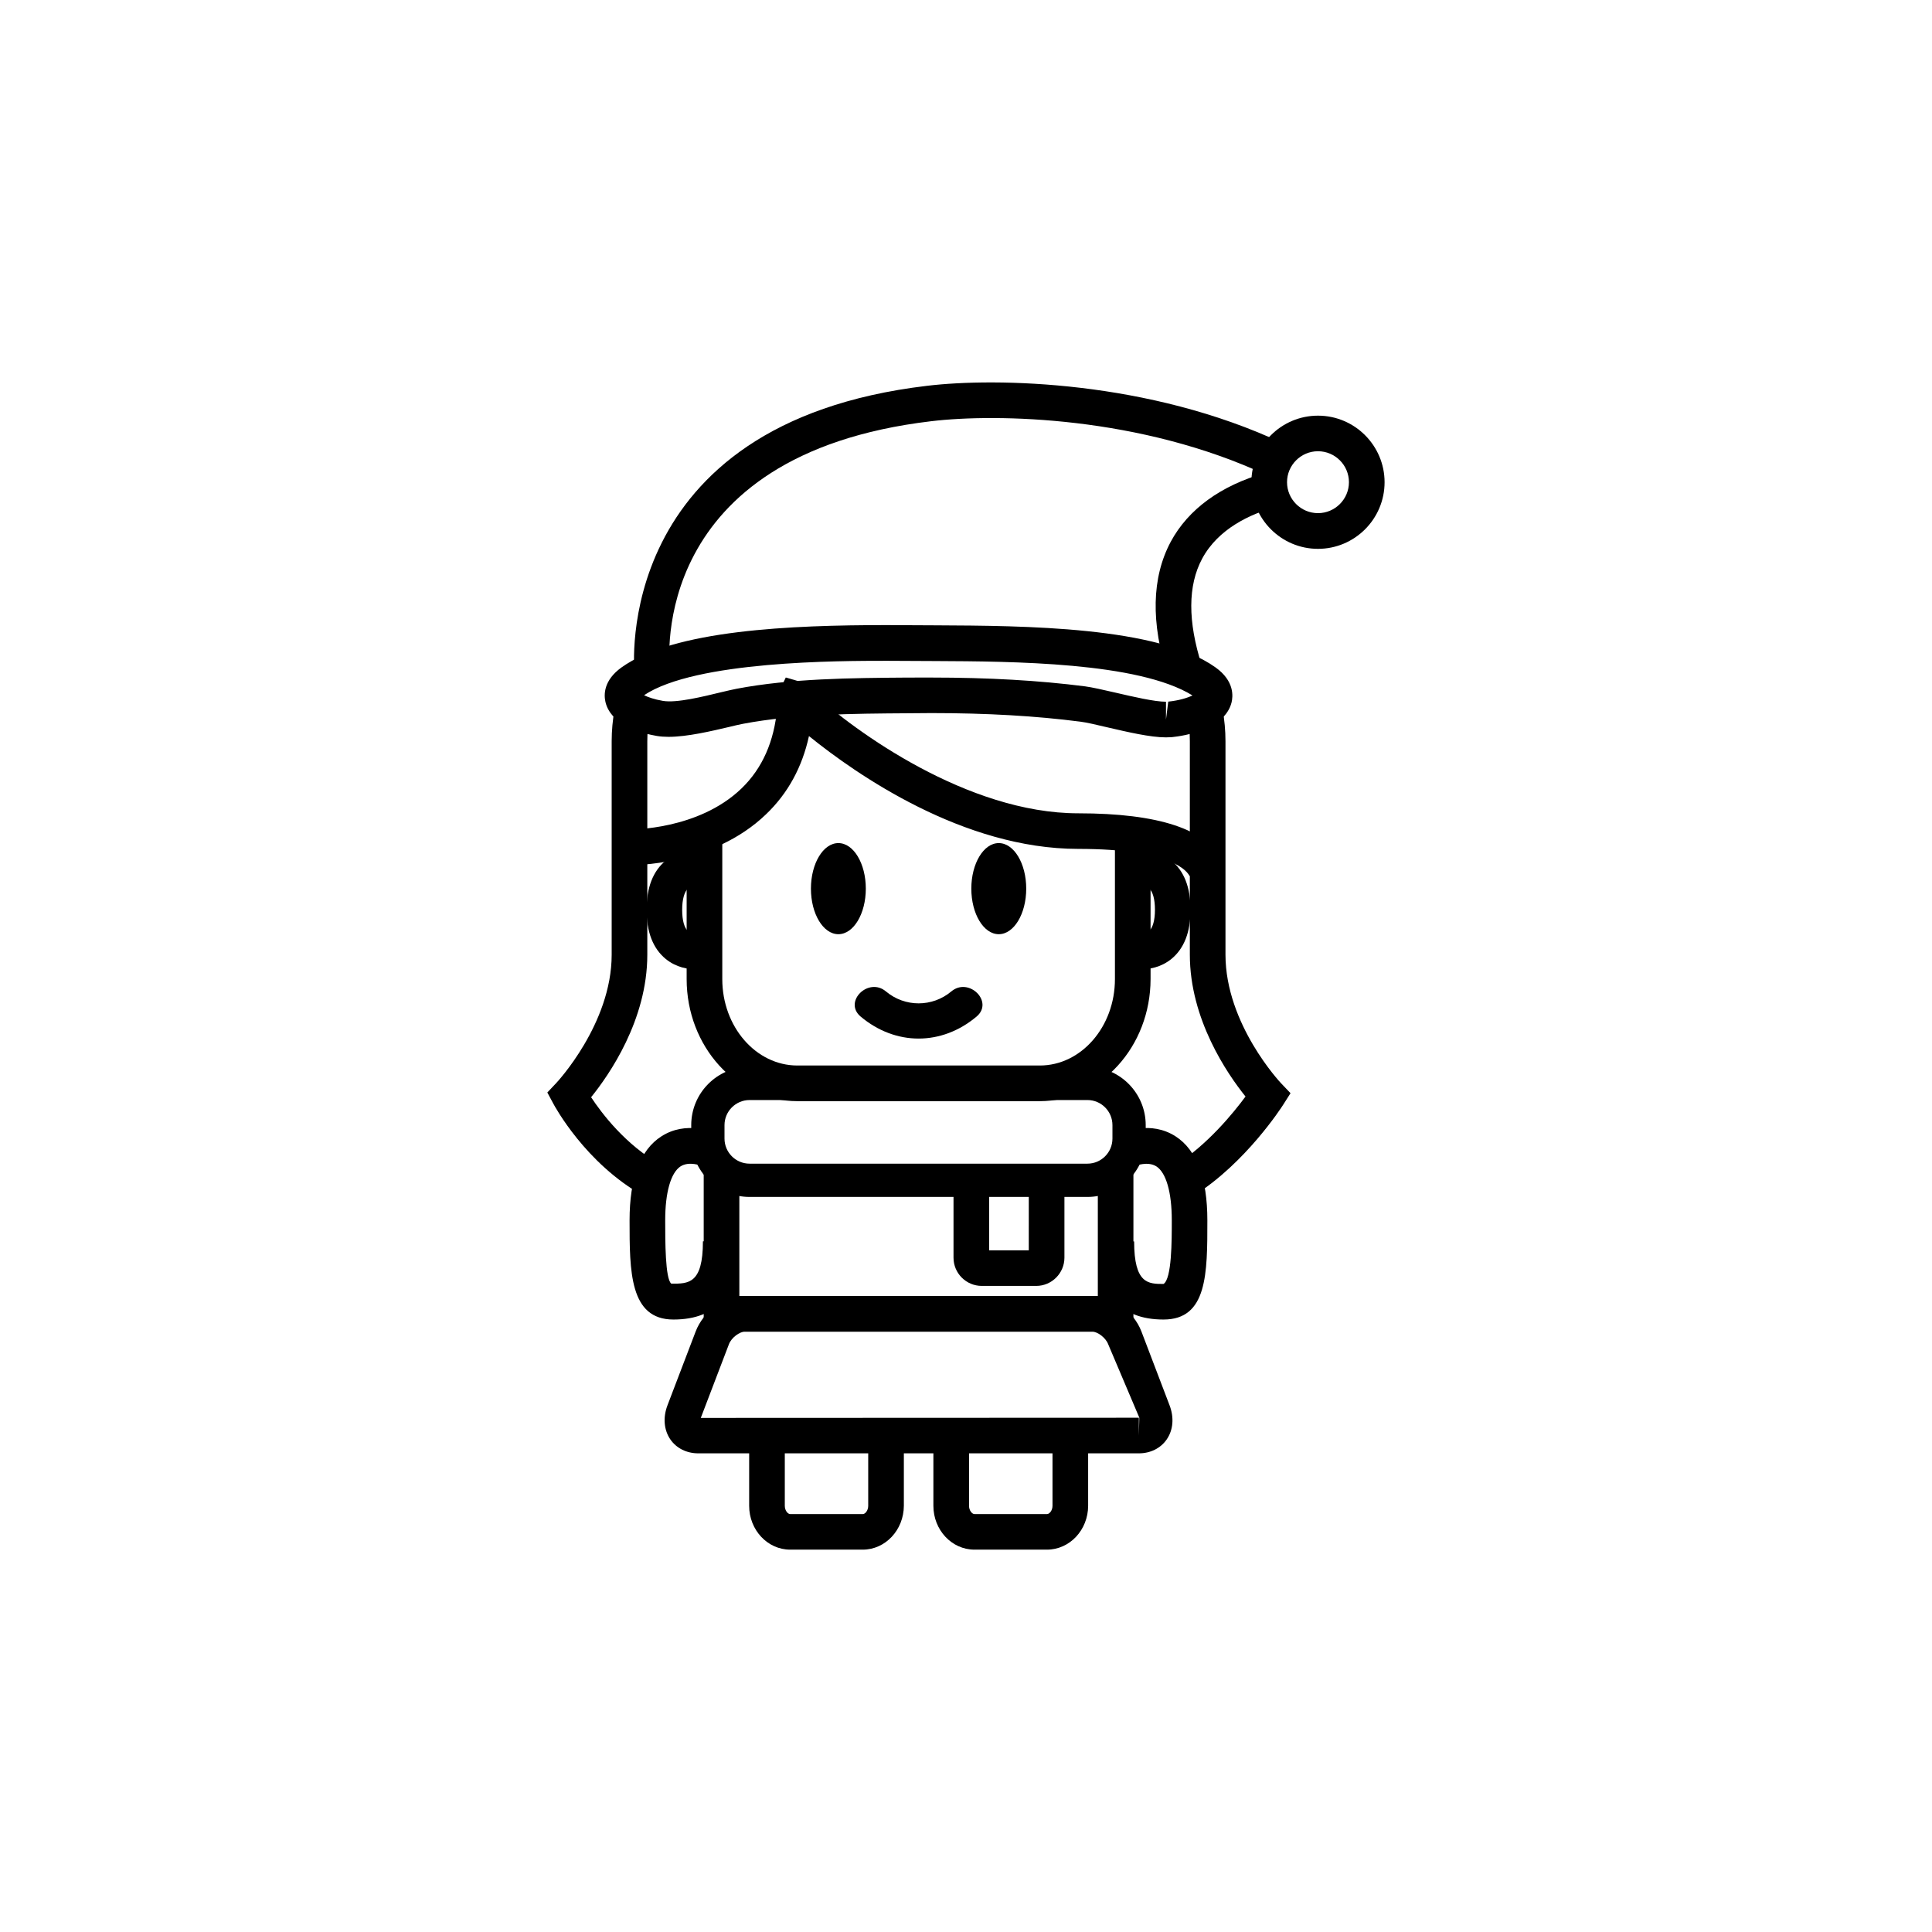 <?xml version="1.0" encoding="UTF-8"?>
<!-- Uploaded to: ICON Repo, www.svgrepo.com, Generator: ICON Repo Mixer Tools -->
<svg fill="#000000" width="800px" height="800px" version="1.1" viewBox="144 144 512 512" xmlns="http://www.w3.org/2000/svg">
 <g>
  <path d="m445.81 529.15h-116.76c-3.07 0-5.777-1.34-7.398-3.684-1.715-2.519-2-5.809-0.754-9.07l7.461-19.539c2.047-5.367 7.637-9.398 12.988-9.398h92.148c5.352 0 10.941 4.031 12.988 9.383l7.461 19.57c1.242 3.242 0.977 6.551-0.754 9.055-1.621 2.344-4.312 3.684-7.383 3.684zm0-9.434v4.723l0.125-4.738-8.266-19.492c-0.676-1.762-2.867-3.305-4.172-3.305h-92.148c-1.309 0-3.496 1.543-4.172 3.32l-7.461 19.539z"/>
  <path d="m460.52 460.77-5.039-7.996c8.484-5.367 15.367-13.809 18.594-18.184-4.832-6.016-14.754-20.453-14.754-37.582v-56.586c0-2.281-0.203-4.488-0.598-6.629l9.289-1.715c0.488 2.691 0.754 5.496 0.754 8.344v56.586c0 18.406 14.547 33.867 14.688 34.023l2.551 2.676-1.984 3.117c-0.406 0.645-9.867 15.32-23.5 23.945z"/>
  <path d="m314.52 460.9c-15.398-8.613-23.523-23.758-23.867-24.387l-1.605-2.992 2.332-2.473c0.156-0.156 14.719-15.711 14.719-34.023v-56.586c0-2.867 0.27-5.652 0.754-8.344l9.289 1.715c-0.395 2.141-0.598 4.344-0.598 6.629v56.586c0 17.32-10.141 31.867-14.895 37.754 2.816 4.266 9.148 12.66 18.484 17.887z"/>
  <path d="m419.55 435.82h-64.25c-16.168 0-29.332-14.5-29.332-32.34v-38.871h9.445v38.871c0 12.625 8.926 22.891 19.902 22.891h64.25c10.957 0 19.902-10.266 19.902-22.891v-38.383h9.445v38.383c-0.031 17.84-13.176 32.34-29.363 32.34z"/>
  <path d="m372.64 554.67h-19.242c-6 0-10.863-5.211-10.863-11.617v-18.625h9.445v18.625c0 1.227 0.77 2.188 1.434 2.188h19.238c0.66 0 1.434-0.961 1.434-2.188v-18.625h9.445v18.625c-0.027 6.406-4.894 11.617-10.891 11.617z"/>
  <path d="m421.46 554.67h-19.223c-6.016 0-10.879-5.211-10.879-11.617v-18.625h9.445v18.625c0 1.227 0.789 2.188 1.449 2.188h19.223c0.66 0 1.449-0.961 1.449-2.188v-18.625h9.445v18.625c-0.016 6.406-4.894 11.617-10.91 11.617z"/>
  <path d="m373.45 379.5c0 6.668-3.254 12.074-7.273 12.074-4.016 0-7.273-5.406-7.273-12.074s3.258-12.074 7.273-12.074c4.019 0 7.273 5.406 7.273 12.074"/>
  <path d="m415.96 379.5c0 6.668-3.258 12.074-7.277 12.074-4.016 0-7.273-5.406-7.273-12.074s3.258-12.074 7.273-12.074c4.019 0 7.277 5.406 7.277 12.074"/>
  <path d="m372.09 413.41c9.242 7.762 21.461 7.762 30.699 0 4.676-3.922-2.047-10.562-6.676-6.676-5.023 4.219-12.312 4.219-17.336 0-4.641-3.891-11.363 2.754-6.688 6.676z"/>
  <path d="m328.5 400.88c-2.109 0-5.258-0.457-8.062-2.738-3.387-2.769-5.086-7.148-5.086-13.035 0-5.902 1.699-10.281 5.086-13.051 4.457-3.606 9.777-2.644 10.391-2.535l-1.812 9.273s-1.637-0.27-2.644 0.629c-1.008 0.867-1.59 2.898-1.59 5.684 0 2.832 0.566 4.863 1.621 5.715 0.992 0.805 2.504 0.582 2.519 0.598l1.906 9.258c-0.219 0.047-1.082 0.203-2.328 0.203z"/>
  <path d="m446.36 400.88c-1.242 0-2.109-0.156-2.332-0.203l1.906-9.258c0 0.016 1.543 0.234 2.551-0.645 1.008-0.867 1.59-2.883 1.59-5.668 0-2.852-0.582-4.879-1.621-5.731-0.992-0.805-2.535-0.613-2.519-0.598l-1.906-9.258c0.613-0.109 5.934-1.07 10.391 2.535 3.387 2.769 5.086 7.148 5.086 13.051 0 5.887-1.699 10.266-5.086 13.035-2.797 2.266-5.949 2.738-8.059 2.738z"/>
  <path d="m452.98 339.41c-4.125 0-10.172-1.418-15.523-2.66-2.883-0.676-5.449-1.289-7.102-1.496-11.824-1.527-24.75-2.281-39.566-2.281l-6.094 0.047c-14.832 0.094-30.18 0.219-43.738 2.785-0.93 0.172-2.219 0.473-3.699 0.836-4.691 1.102-11.117 2.629-16.09 2.629h-0.016c-1.102 0-2.156-0.078-3.07-0.234-3.606-0.613-12.172-2.707-13.633-9.02-0.441-1.953-0.488-5.731 4.266-9.148 13.902-9.934 44.871-11.211 70.297-11.211l12.957 0.062c23.473 0.109 58.961 0.285 74.156 11.148 5.086 3.621 4.644 7.762 4.234 9.367-1.875 7.117-12.562 8.785-15.793 9.117zm-62.188-15.852c15.207 0 28.543 0.77 40.762 2.332 1.859 0.25 4.801 0.914 8.062 1.668 4.613 1.07 10.344 2.41 13.383 2.41v4.723l0.598-4.754c2.883-0.301 5.086-0.992 6.422-1.637-14.328-8.863-47.832-9.02-68.094-9.117l-12.91-0.062c-12.609 0-50.695 0-64.332 9.117 1.023 0.504 2.676 1.102 4.961 1.496 3.668 0.645 10.863-1.18 15.445-2.281 1.652-0.395 3.102-0.723 4.141-0.93 14.375-2.723 30.148-2.852 45.406-2.961z"/>
  <path d="m459.24 376.16c-0.566-1.195-4.66-7.195-29.504-7.195-30.465 0-58.758-19.711-71.352-29.898-1.793 8.234-5.59 15.191-11.352 20.703-14.312 13.809-35.566 13.508-36.289 13.508l0.172-9.445c0.363-0.047 18.09 0.172 29.566-10.863 5.527-5.305 8.707-12.484 9.477-21.348l-1.086-1.07 3.371-7.008 7.211 2.109 0.031 2.016c10.895 9.996 40.871 31.867 70.266 31.867 21.285 0 34.086 4.234 38.055 12.578z"/>
  <path d="m432.18 461.2h-89.535c-8.535 0-15.461-6.926-15.461-15.461v-3.574c0-8.535 6.926-15.461 15.461-15.461h89.535c8.516 0 15.445 6.926 15.445 15.461v3.574c0 8.52-6.93 15.461-15.445 15.461zm-89.535-25.68c-3.652 0-6.644 2.977-6.644 6.644v3.574c0 3.652 2.977 6.644 6.644 6.644h89.535c3.652 0 6.629-2.977 6.629-6.644v-3.574c0-3.652-2.961-6.644-6.629-6.644z"/>
  <path d="m444.37 496.89h-113.88v-43.059h9.445v33.629h95v-33.66h9.434z"/>
  <path d="m418.61 484.78h-14.422c-4.141 0-7.496-3.352-7.496-7.477v-17.949h9.445v15.996h10.5l0.004-15.996h9.445v17.965c-0.016 4.106-3.367 7.461-7.477 7.461z"/>
  <path d="m322.46 493.69c-11.617 0-11.617-12.785-11.617-26.293 0-11.18 2.832-18.672 8.422-22.246 6.566-4.234 13.746-1.164 14.531-0.789l-3.938 8.582 1.969-4.281-1.922 4.312c-0.016-0.016-3.242-1.355-5.574 0.141-2.566 1.699-4.047 6.894-4.047 14.281 0 5.414 0 15.477 1.605 16.781 4.535 0.031 8.391 0.094 8.391-11.211h9.445c-0.012 13.953-5.664 20.723-17.266 20.723z"/>
  <path d="m452.35 493.69c-11.586 0-17.238-6.769-17.238-20.703h9.445c0 11.273 3.777 11.273 7.793 11.273 2.188-1.371 2.188-11.445 2.188-16.848 0-7.43-1.496-12.641-4.094-14.312-2.297-1.434-5.465-0.156-5.481-0.141l-3.938-8.582c0.77-0.379 7.902-3.481 14.516 0.77 5.59 3.606 8.422 11.082 8.422 22.262 0.004 14.109 0.004 26.281-11.613 26.281z"/>
  <path d="m493.28 289.45c-9.73 0-17.648-7.918-17.648-17.648s7.918-17.648 17.648-17.648 17.648 7.918 17.648 17.648c0 9.727-7.918 17.648-17.648 17.648zm0-25.867c-4.519 0-8.203 3.684-8.203 8.203s3.684 8.203 8.203 8.203 8.203-3.684 8.203-8.203-3.684-8.203-8.203-8.203z"/>
  <path d="m453.5 323.21c-4.566-14.184-4.297-26.168 0.754-35.629 4.629-8.629 13.289-14.926 25.016-18.246l2.551 9.102c-6.406 1.793-14.957 5.637-19.238 13.617-3.809 7.102-3.84 16.609-0.109 28.262z"/>
  <path d="m312.15 322.32c-0.078-0.66-6.406-66.125 77.508-76.074 18.293-2.203 58.789-1.449 94.258 15.207l-4.031 8.551c-33.535-15.727-71.793-16.453-89.129-14.375-74.707 8.863-69.496 63.324-69.227 65.652z"/>
 </g>
</svg>